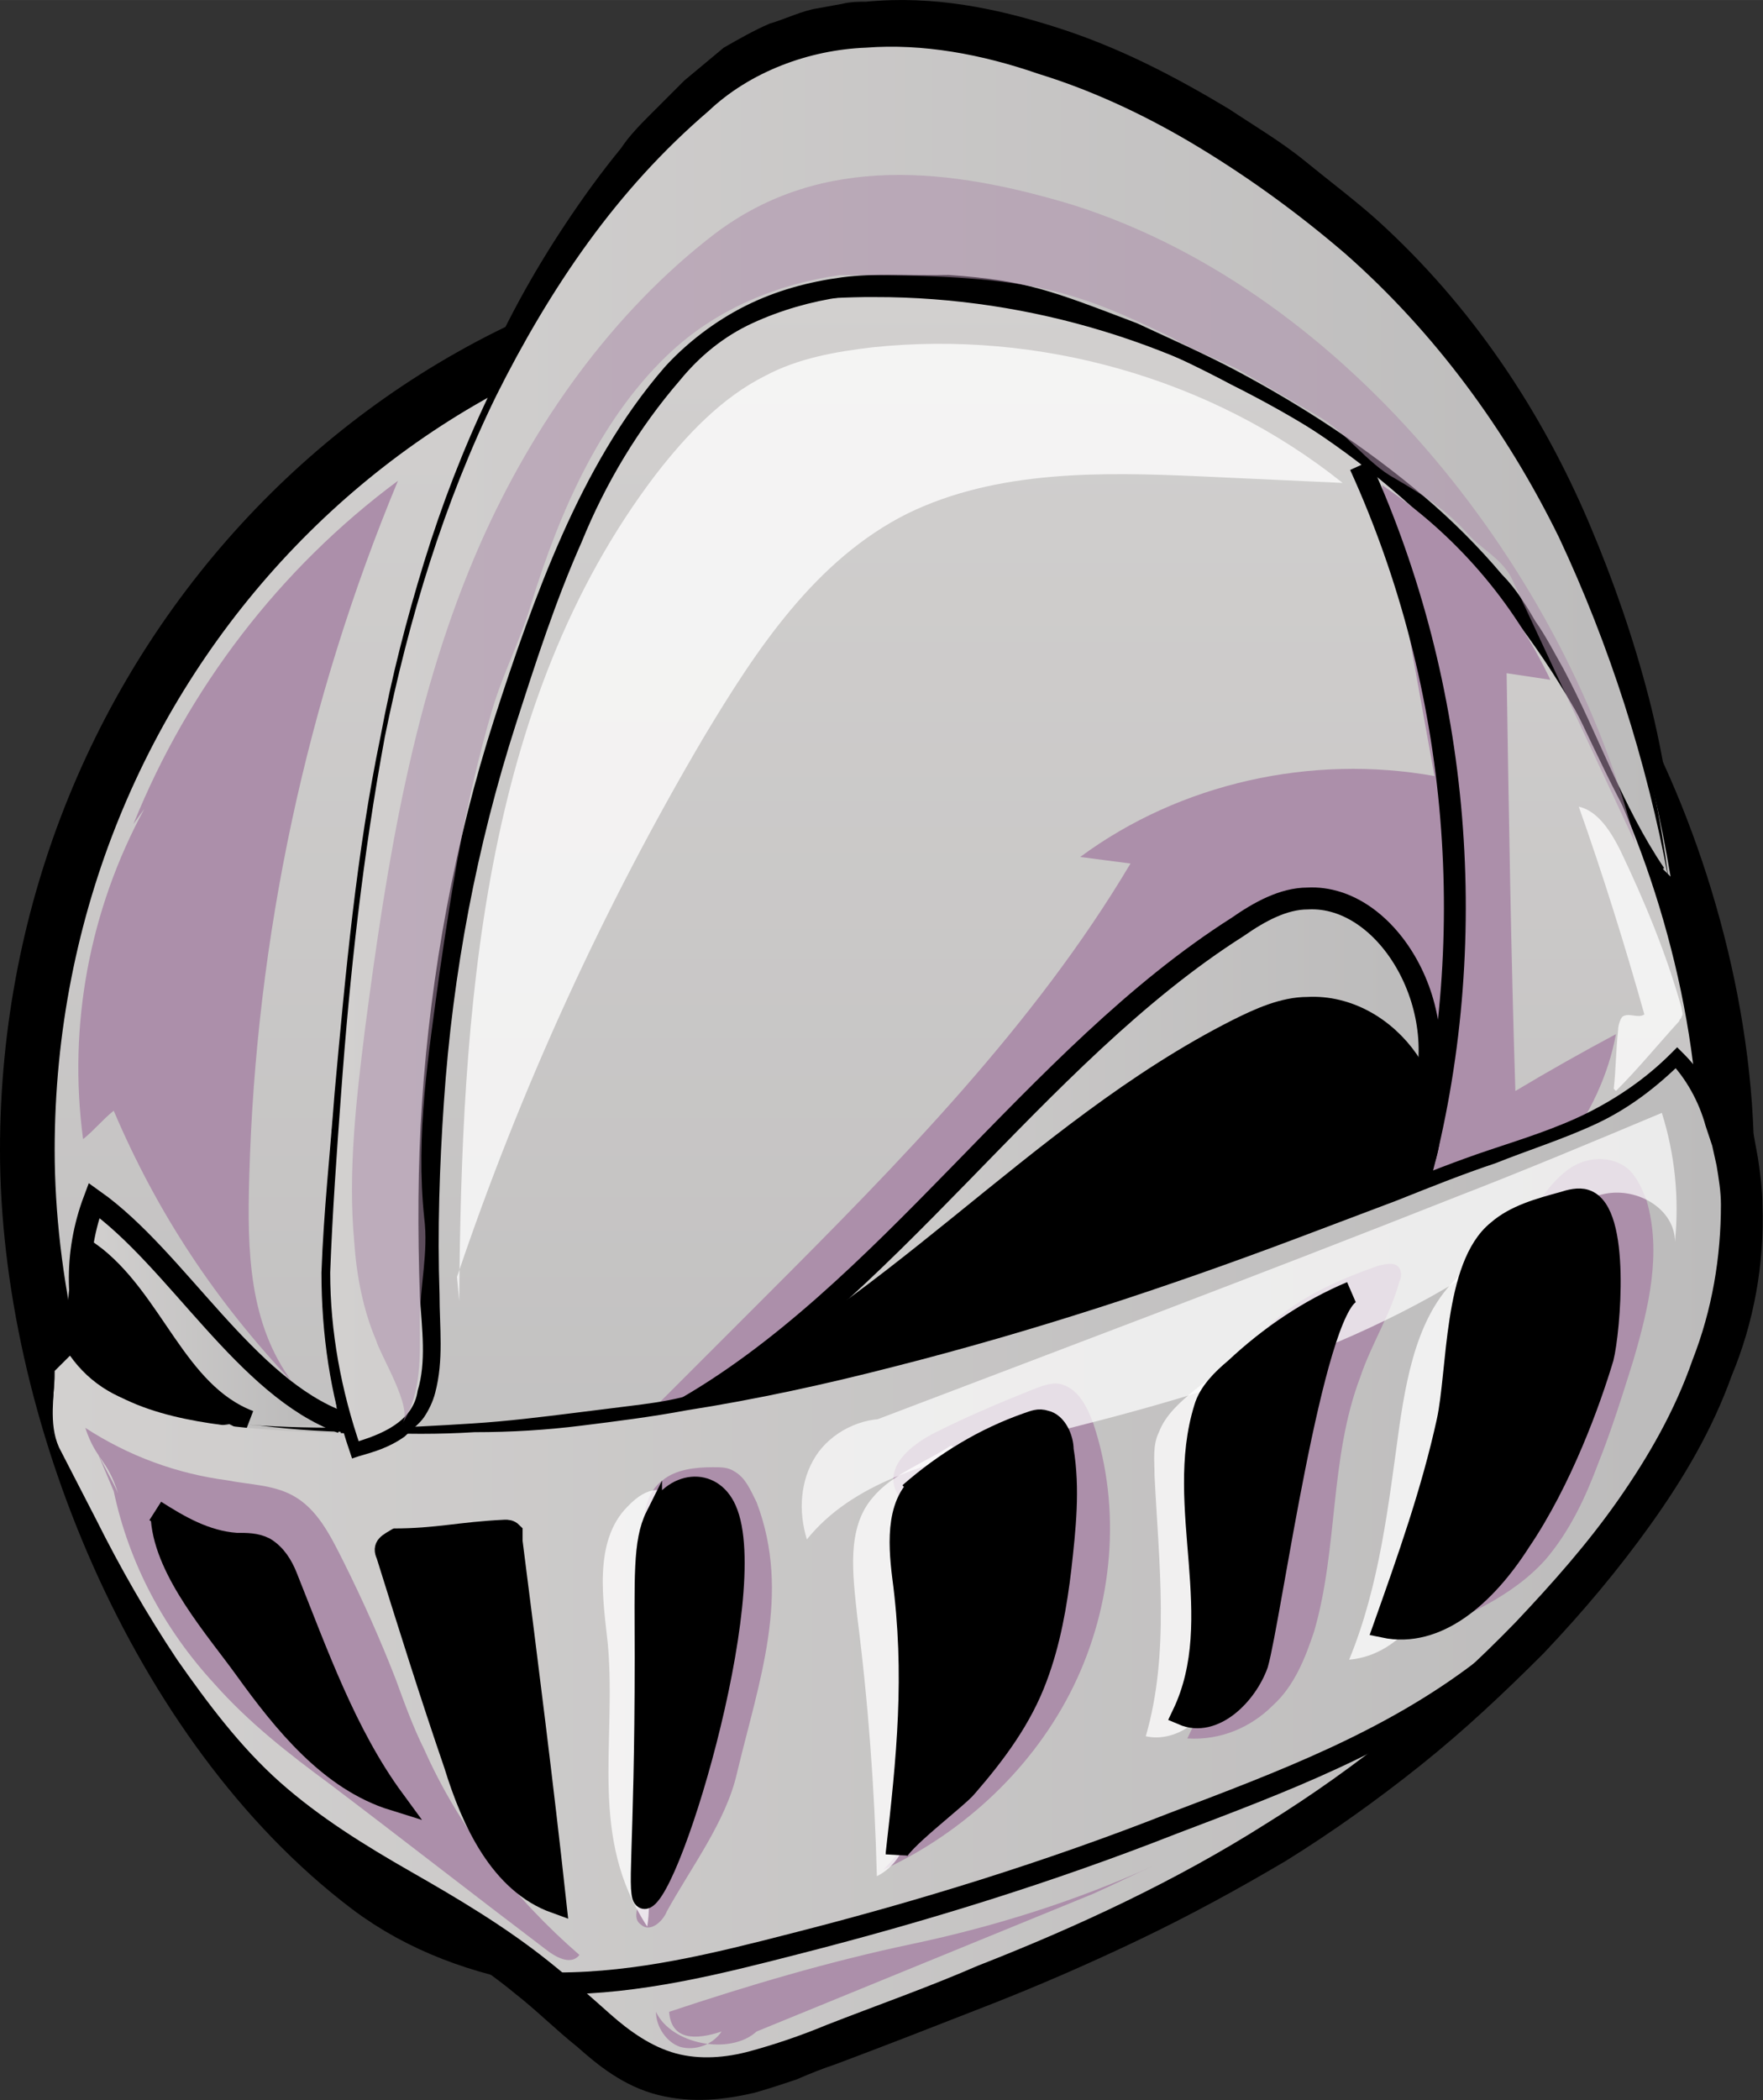 <?xml version="1.0" encoding="UTF-8"?>
<svg width="230.35mm" height="274.33mm" version="1.1" viewBox="0 0 816.22 972.04" xmlns="http://www.w3.org/2000/svg">
<rect x="0" y="0" width="816.22" height="972.04" fill="#333333" stroke="none"/>
<defs>
<linearGradient id="e" x1="88.797" x2="88.797" y1="15.762" y2="91.9" gradientTransform="matrix(7.71 0 0 7.71 -374.72 -20.987)" gradientUnits="userSpaceOnUse">
<stop stop-color="#D2D0CF" offset="0"/>
<stop stop-color="#BCBBBB" offset="1"/>
</linearGradient>
<linearGradient id="d" x1="52.233" x2="62.5" y1="63.055" y2="63.055" gradientTransform="matrix(7.71 0 0 7.71 -374.72 -20.987)" gradientUnits="userSpaceOnUse">
<stop stop-color="#D2D0CF" offset="0"/>
<stop stop-color="#BCBBBB" offset="1"/>
</linearGradient>
<linearGradient id="c" x1="79.597" x2="113.97" y1="55.522" y2="55.522" gradientTransform="matrix(7.71 0 0 7.71 -374.72 -20.987)" gradientUnits="userSpaceOnUse">
<stop stop-color="#D2D0CF" offset="0"/>
<stop stop-color="#BCBBBB" offset="1"/>
</linearGradient>
<linearGradient id="b" x1="50.981" x2="127.85" y1="74.182" y2="74.182" gradientTransform="matrix(7.71 0 0 7.71 -374.72 -20.987)" gradientUnits="userSpaceOnUse">
<stop stop-color="#D2D0CF" offset="0"/>
<stop stop-color="#BCBBBB" offset="1"/>
</linearGradient>
<linearGradient id="a" x1="63.398" x2="124.96" y1="36.716" y2="36.716" gradientTransform="matrix(7.71 0 0 7.71 -374.72 -20.987)" gradientUnits="userSpaceOnUse">
<stop stop-color="#D2D0CF" offset="0"/>
<stop stop-color="#BCBBBB" offset="1"/>
</linearGradient>
</defs>
<g transform="translate(88.108 -69.201)">
<g transform="matrix(1.313 0 0 1.313 -88.108 69.201)">
<path class="st33" d="m308.41 100.84c-161.92 0-292.99 136.47-292.99 304.56 0 89.439 44.72 199.7 117.97 255.21 34.696 26.215 82.5 29.299 125.68 25.444 87.126-8.481 171.94-42.406 240.56-97.149 2.313-1.542 8.481-9.252 10.794-10.794l18.505-18.505c31.612-33.925 69.392-80.958 73.247-129.53 4.626-52.43-9.252-111.8-31.612-158.83-47.033-101.78-148.81-170.4-262.15-170.4z" stroke="#000" stroke-miterlimit="10" stroke-width="30.841"/>
<path d="m224.37 502.54 45.491-45.491c47.033-47.033 94.836-95.607 128.76-152.66-6.168-0.771-11.565-1.542-17.734-2.313 35.467-26.215 81.729-36.238 124.91-28.528-6.168-33.925-12.336-68.621-18.505-102.55 25.444 16.963 46.262 40.864 59.369 68.621-5.397-0.771-10.023-1.542-15.421-2.313 0.771 49.346 1.542 98.691 3.084 147.27 11.565-6.939 23.902-13.878 35.467-20.047-5.397 29.299-26.215 53.972-50.117 70.934-23.902 16.963-53.201 26.986-80.958 37.009-74.018 25.444-150.35 47.033-228.99 52.43 9.252-8.481 16.963-18.505 22.36-30.07"/>
<g stroke="#000" stroke-miterlimit="10" stroke-width="30.841">
<path class="st33" d="m107.17 499.46c-33.923-12.34-44.717-55.52-74.016-76.34-6.939 18.505-6.939 39.322 1.542 57.827 5.397 11.565 8.481 16.192 16.192 26.215"/>
<path class="st33" d="m87.897 501c-26.215-10.03-33.925-43.18-56.285-59.37-5.397 14.649-5.397 30.841 0.771 44.719 3.855 9.252 6.168 13.107 12.336 20.818"/>
<path class="st33" d="m239.02 497.91c73.247-40.864 125.68-125.68 197.38-171.17 7.71-5.397 16.192-10.023 24.673-10.023 28.528-1.542 52.43 40.093 39.322 73.247 0.771 5.397 3.084 3.855 0 7.71-1.542 16.963-10.023 26.986-20.818 37.009"/>
<path class="st33" d="m239.02 497.91c73.247-31.612 125.68-98.691 197.38-134.93 7.71-3.855 16.192-7.71 24.673-7.71 28.528-1.542 52.43 31.612 39.322 57.827 0.771 3.855 3.084 3.084 0 6.168-1.542 13.107-10.023 21.589-20.818 29.299"/>
<path class="st33" d="m188.9 126.28c-38.551 64.766-51.659 141.1-61.682 215.12-7.71 59.369-13.878 120.28 0 178.88 13.878 58.598 50.117 114.88 106.4 140.33"/>
</g>
<path d="m24.673 477.87c13.878 18.505 39.322 23.131 62.453 25.444 97.149 8.481 193.53-10.023 285.28-38.551 47.033-14.649 92.523-31.612 138.01-50.117 33.925-13.107 55.514-15.421 81.729-41.635 6.168 5.397 10.023 13.107 12.336 20.818 20.047 53.972-9.252 113.34-45.491 158.06-28.528 33.925-61.682 63.995-98.691 87.897-54.743 35.467-116.42 59.369-178.11 81.729-48.575 17.734-56.285 3.084-88.668-24.673-31.6-27-72.47-40.11-102.54-70.95-30.84-32.38-50.887-73.24-70.162-113.34-4.626-10.02-1.542-17.73-1.542-29.3"/>
<path d="m24.673 477.87c8.481 9.252 20.047 14.649 31.612 17.734 11.565 2.313 23.902 3.084 36.238 3.084s24.673 0 37.009-0.771c12.336-0.771 24.673-1.542 37.009-3.084 12.336-1.542 24.673-3.084 36.238-5.397 12.336-2.313 24.673-3.084 36.238-5.397 23.902-3.855 48.575-9.252 72.476-15.421 47.804-12.336 94.836-27.757 141.1-45.491l34.696-13.107c11.565-4.626 23.131-9.252 35.467-13.878 12.336-3.855 23.902-7.71 33.925-13.107 10.023-4.626 19.276-11.565 26.986-20.047l7.71-7.71 7.71 7.71c9.252 9.252 13.878 19.276 16.963 30.07 0.771 2.313 1.542 4.626 2.313 6.939l1.542 8.481c0.771 5.397 1.542 10.794 1.542 16.192 0.771 20.818-3.084 41.635-10.794 60.14-6.939 19.276-16.963 36.238-28.528 52.43s-23.902 30.841-37.78 45.491c-13.878 13.878-27.757 26.986-43.177 39.322-15.421 12.336-31.612 23.902-47.804 33.925-16.963 10.023-33.925 19.276-51.659 27.757-17.734 8.481-35.467 16.192-53.201 23.131-17.734 6.939-35.467 13.878-53.972 20.818-4.626 1.542-8.481 3.084-13.878 5.397-4.626 1.542-9.252 3.084-14.649 4.626-10.023 2.313-21.589 3.855-33.925 0.771s-21.589-10.794-28.528-16.963c-7.71-6.168-14.649-13.107-21.589-18.505-13.878-11.565-30.07-20.818-46.262-30.07-8.481-4.626-16.963-10.023-25.444-15.421-8.5-5.41-16.215-12.35-23.154-20.06-13.879-14.65-24.673-31.61-34.696-48.58-9.253-16.96-17.734-34.69-25.444-52.43-0.771-6.939-4.626-16.192-8.481-25.444-1.542-4.626-2.313-10.023-1.542-14.649 0.771-4.626 1.542-9.252 1.542-13.878 0.771 9.252-1.542 19.276 3.084 27.757l13.878 24.673c9.252 16.192 19.276 32.383 30.07 47.804s23.131 29.299 37.009 40.864c6.939 5.397 14.649 10.794 21.589 15.421 7.71 5.397 15.421 10.023 23.131 14.649 16.192 9.252 33.925 19.276 49.346 32.383 7.71 6.168 14.649 13.107 21.589 18.505 6.939 6.168 13.107 10.794 20.047 12.336 6.168 1.542 13.878 0.771 22.36-0.771 3.855-0.771 7.71-2.313 12.336-3.855 3.855-1.542 8.481-3.084 13.107-4.626 17.734-6.939 35.467-13.107 53.201-20.818 17.734-6.939 34.696-14.649 51.659-22.36 16.963-7.71 33.154-16.963 49.346-26.215 16.192-10.023 30.841-20.047 45.491-32.383 14.649-11.565 28.528-23.902 40.864-37.78 13.107-13.107 25.444-27.757 35.467-42.406s19.276-30.841 25.444-47.804c6.168-16.963 10.023-33.925 9.252-51.659 0-3.855-0.771-8.481-1.542-12.336l-0.771-6.168c-0.771-2.313-1.542-4.626-2.313-6.939-2.313-7.71-6.168-15.421-10.794-19.276h16.192c-9.252 9.252-20.818 18.505-33.154 23.902-12.336 6.168-24.673 10.023-36.238 13.878-11.565 3.855-23.131 8.481-34.696 13.107l-35.467 13.107c-47.033 17.734-94.836 33.925-143.41 46.262-24.673 6.168-49.346 11.565-74.018 15.421-6.168 0.771-12.336 2.313-18.505 3.084-6.168 0.771-12.336 1.542-19.276 2.313-12.336 0.771-25.444 0.771-37.78 0.771s-25.444 0-37.78-1.542c-12.336-0.771-25.444-2.313-37.78-3.855s-25.444-3.855-37.009-8.481c-10.023-3.855-21.589-10.794-27.757-21.589z"/>
<path class="st12" d="m498.85 571.16c-5.397 7.71-13.878 13.107-23.131 13.878 10.794-26.215 13.878-54.743 17.734-82.5 3.084-20.818 7.71-43.948 25.444-56.285 6.168 12.336 4.626 26.986 2.313 40.864-1.542 11.565-3.084 23.902-5.397 35.467-3.084 17.734-5.397 35.467-16.963 48.575" opacity=".76"/>
<path d="m226.68 540.32c0-6.939 1.542-14.649 6.939-18.505 4.626-3.855 11.565-4.626 17.734-4.626 3.084 0 5.397 0 7.71 1.542 3.855 2.313 5.397 6.168 7.71 10.794 12.336 32.383 0.771 63.224-6.939 95.607-3.855 16.963-16.192 33.154-24.673 48.575-1.542 3.855-6.168 7.71-9.252 4.626-2.313-1.542-1.542-4.626-0.771-7.71 6.168-21.589 12.336-43.177 13.878-65.537 0.771-11.565 0.771-23.902-2.313-35.467-2.313-10.023-10.023-18.505-10.023-29.299z"/>
<path d="m434.09 497.14c-0.771-12.336 6.168-23.902 16.192-32.383 10.023-8.481 22.36-13.878 35.467-18.505 3.084-0.771 6.168-1.542 7.71 0.771 0.771 1.542 0.771 3.084 0 4.626-3.084 11.565-10.023 22.36-13.878 33.925-10.794 28.528-7.71 60.14-16.192 89.439-3.084 9.252-6.939 19.276-14.649 26.215-7.71 7.71-18.505 12.336-30.07 11.565 18.505-37.78 25.444-80.187 20.047-120.28"/>
<path d="m325.37 541.86c0.771-6.939-7.71-10.794-10.023-17.734-2.313-8.481 6.939-15.421 14.649-19.276 10.794-5.397 21.589-10.023 33.154-14.649 3.855-1.542 7.71-3.084 10.794-2.313 6.168 1.542 9.252 7.71 11.565 13.878 10.023 30.07 6.939 63.995-6.939 92.523s-38.551 51.659-67.079 64.766c12.336-12.336 18.505-29.299 21.589-46.262 2.313-16.963 1.542-34.696 0.771-51.659-0.771-10.023-2.313-21.589-10.023-27.757"/>
<path class="st12" d="m319.98 645.95c-0.771 6.168-4.626 12.336-10.794 15.421-0.771-30.841-3.084-61.682-6.939-91.752-1.542-14.649-3.855-30.841 5.397-41.635 6.939-8.481 18.505-12.336 27.757-18.505 4.626 3.855 5.397 11.565 5.397 17.734 0 18.505 0 36.238-0.771 54.743 0 23.902-1.542 49.346-17.734 66.308" opacity=".76"/>
<path d="m538.95 430.83c3.084-6.939 7.71-13.878 13.878-18.505 6.168-4.626 15.421-5.397 21.589 0 3.084 3.084 4.626 6.939 6.168 10.794 5.397 18.505 0.771 37.78-4.626 56.285-3.855 12.336-7.71 24.673-12.336 36.238-4.626 12.336-10.023 23.902-18.505 33.925-11.565 13.107-29.299 20.818-45.491 26.986 22.36-47.033 37.78-97.92 44.719-149.58"/>
<path class="st12" d="m427.92 595.83c-2.313 10.794-13.878 18.505-23.902 16.192 8.481-29.299 4.626-60.911 3.084-91.752 0-5.397-0.771-10.794 1.542-15.421 2.313-6.168 7.71-10.794 12.336-14.649 3.855-3.084 8.481-6.939 13.878-5.397 6.168 1.542 8.481 9.252 9.252 16.192 2.313 20.047 4.626 40.093-1.542 59.369-3.855 11.565-10.023 23.131-11.565 35.467" opacity=".76"/>
<path d="m33.925 511.02c2.313 5.397 5.397 10.023 7.71 15.421-3.855-12.34-7.71-11.56-11.565-23.13 15.421 10.023 32.383 16.192 50.117 18.505 7.71 1.542 16.192 1.542 23.131 5.397 8.481 4.626 13.107 13.878 17.734 23.131 6.939 13.878 13.107 27.757 18.505 41.635 3.084 8.481 6.168 16.963 10.023 24.673 12.336 27.757 31.612 52.43 54.743 72.476-3.084 3.855-8.481 0.771-12.336-2.313-25.44-19.28-50.11-38.56-75.56-57.83-14.64-10.8-28.523-21.59-40.859-35.47-17.734-19.28-30.07-42.41-35.468-67.85"/>
<path class="st33" d="m196.61 699.15c28.528 0 56.285-6.939 83.271-13.878 45.491-11.565 88.988-24.92 132.17-41.883 38.551-14.649 73.832-32.262 106.99-57.705" stroke="#000" stroke-miterlimit="10" stroke-width="30.841"/>
<path class="st34" d="m301.47 503.31c70.934-26.986 142.64-53.972 212.8-81.729 23.902-9.252 47.804-19.276 71.705-29.299 4.626 14.649 6.168 30.07 4.626 45.491 0-11.565-13.107-19.276-24.673-16.963-11.565 2.313-20.818 9.252-30.07 16.192-53.201 39.322-118.74 57.056-183.5 72.476-24.673 6.168-51.659 13.107-67.85 33.154-3.084-10.023-2.313-20.818 3.084-29.299 5.397-8.481 16.192-13.878 26.215-13.107" opacity=".7"/>
<path class="st12" d="m228.22 663.68c0.771 5.397 0.771 10.794 0 15.421-20.818-31.612-10.794-63.995-13.878-99.462-1.542-14.649-5.397-36.238 6.939-48.575 14.649-15.421 23.131 3.084 23.902 16.963 0.771 11.565 0.771 23.131 0.771 33.925s0 20.818-2.313 31.612c-3.855 17.734-13.107 34.696-12.336 53.201-0.771-0.771-1.542-2.313-1.542-3.084" opacity=".76"/>
<g stroke="#000" stroke-miterlimit="10" stroke-width="30.841">
<path class="st33" d="m141.1 542.63h-2.313c15.421 0 23.131-2.313 39.322-3.084 0.771 0 1.542 0 2.313 0.771v3.084c5.397 42.406 10.794 84.813 15.421 127.22-19.276-6.939-29.299-28.528-35.467-48.575-8.481-24.673-16.192-49.346-23.902-74.018-3.084-2.313-2.313-4.626 1.542-6.939"/>
<path class="st33" d="m230.54 534.15c6.168-13.107 20.818-14.649 26.215-2.313 13.107 29.299-21.589 143.41-30.07 138.01-3.084-1.542 0-16.192 0-85.584 0-27.757-0.771-40.864 3.855-50.117z"/>
<path class="st33" d="m535.86 543.4c14.649-21.589 24.673-49.346 29.299-64.766 2.313-9.252 6.168-51.659-6.168-55.514-2.313-0.771-5.397 0-7.71 0.771-8.481 2.313-16.963 4.626-23.131 10.023-15.421 12.336-13.878 49.346-17.734 67.079-5.397 24.673-13.878 48.575-22.36 72.476 18.505 3.855 35.467-10.794 47.804-30.07z"/>
<path class="st33" d="m417.12 604.31c16.192-33.925-3.084-73.247 7.71-107.94 1.542-5.397 6.168-10.023 10.794-13.878 12.336-11.565 26.215-20.818 40.864-26.986-13.878 6.168-28.528 114.88-33.154 131.07-3.855 10.794-15.421 22.36-26.215 17.734z"/>
<path class="st33" d="m320.75 526.44c12.336-10.794 26.215-19.276 41.635-24.673 2.313-0.771 3.855-1.542 6.168-0.771 3.855 0.771 6.168 6.168 6.168 10.023 2.313 13.878 0.771 27.757-0.771 41.635-1.542 13.107-3.855 26.215-8.481 38.551-5.397 14.649-14.649 26.986-24.673 38.551-3.084 3.855-24.673 20.047-24.673 23.902 3.855-33.925 6.939-63.224 2.313-97.92-1.542-12.336-2.313-27.757 8.481-33.925"/>
<path class="st33" d="m54.743 532.61c8.481 5.397 17.734 10.794 28.528 11.565 3.855 0 6.939 0 10.023 1.542 3.855 2.313 6.168 6.168 7.71 10.023 10.794 26.986 20.818 55.514 37.78 78.645-22.36-6.939-38.551-26.986-52.43-46.262-10.022-13.89-27.756-33.93-29.298-52.44"/>
<path class="st33" d="m500.4 416.18c22.36-83.271 14.649-174.25-20.818-252.13"/>
</g>
<path d="m589.06 309.01c-13.87-82.5-47.8-163.46-109.48-219.74-61.68-56.285-169.63-108.72-231.31-53.201-53.2 47.803-86.35 115.65-104.86 185.05-18.505 69.392-23.131 141.87-27.757 213.57 0 1.542 0 3.855-0.771 7.71-0.771 28.528 4.626 52.43 10.023 68.621 8.481-2.313 20.047-6.168 23.902-16.963 3.855-10.023 3.084-20.818 3.084-31.612-3.084-71.705 4.626-144.18 26.986-212.03 12.336-37.78 25.444-76.332 49.346-108.71 33.925-45.491 70.163-42.406 123.36-43.948 4.626 0 11.565 1.542 10.794 6.168 0.771-6.168 59.369 21.589 63.224 23.902 37.009 18.505 72.476 41.635 100.23 73.247 29.299 32.383 37.009 70.934 60.14 104.86"/>
<path d="m587.52 309.78c-5.397-20.818-10.794-40.864-18.505-60.14-6.939-19.276-15.42-38.551-25.444-57.056-10.023-18.505-20.818-35.467-33.154-51.659s-26.986-30.841-41.635-43.948c-8.481-6.939-16.192-13.107-24.673-18.505-8.481-6.168-16.963-11.565-25.444-16.963-17.734-10.023-36.238-18.505-54.743-25.444-18.505-6.168-38.551-10.023-57.056-9.252-18.505 0.771-37.009 6.939-50.888 18.505-3.855 3.855-8.481 6.939-11.565 10.794-3.855 3.084-6.939 6.939-10.794 10.794-6.939 6.939-13.878 15.421-20.047 23.131-13.107 16.192-23.902 33.925-33.925 52.43s-17.734 37.78-24.673 57.827c-6.168 20.047-11.565 40.093-16.192 60.911-7.71 41.635-11.565 83.271-13.878 125.68l-1.542 31.612c0 10.794-0.771 21.589-0.771 31.612 0.771 20.047 4.626 40.093 11.565 58.598l-13.878-6.939c5.397-1.542 9.252-3.855 12.336-5.397 1.542-0.771 2.313-2.313 3.084-3.084 0-0.771 0.771-0.771 0.771-1.542v-3.084c2.313-7.71 0.771-18.505 0-30.07-0.771-11.565-0.771-23.131-0.771-34.696s0-23.131 0.771-34.696c2.313-46.262 10.794-93.294 23.902-138.01 6.939-22.36 13.878-43.948 23.902-66.308 4.626-10.794 10.023-21.589 16.192-32.383 6.168-10.794 13.878-20.818 22.36-30.07 9.252-10.023 20.047-18.505 32.383-23.902 12.336-6.168 25.444-9.252 37.78-10.794 12.336-1.542 24.673-1.542 35.467-1.542 22.027 2.627 41.813 6.999 76.332 16.963l17.734 8.481 9.252 4.626 8.481 4.626c11.565 6.939 23.131 13.878 34.696 21.589 10.794 7.71 21.589 16.192 31.612 25.444 5.397 4.626 10.023 9.252 14.65 14.649 4.626 5.397 9.252 10.023 13.107 15.421 3.855 4.626 8.481 11.565 11.565 16.963 3.084 6.168 6.939 11.565 9.252 17.734 11.565 24.673 19.276 49.346 32.383 71.705l-2.313 1.542c-8.481-10.794-15.42-21.589-21.589-33.925-6.168-11.565-12.336-23.131-19.276-33.925-3.084-5.397-6.939-10.794-10.794-16.192-3.855-5.397-6.939-9.252-12.336-14.649-3.855-4.626-9.252-9.252-13.878-13.107-4.626-3.855-9.252-8.481-14.65-12.336-10.023-7.71-20.818-15.421-31.612-21.589-10.794-6.939-22.36-12.336-33.154-18.505l-16.962-7.71-17.734-7.71c-6.168-2.313-11.565-4.626-17.734-6.939-23.81-7.131-16.484-7.245-44.72-5.397-11.565 0.771-22.36 1.542-32.383 3.084s-19.276 3.855-27.757 8.481c-8.481 3.855-15.42 10.794-21.589 16.963-6.939 7.71-12.336 16.192-18.505 25.444-5.397 9.252-10.023 18.505-14.65 28.528-4.626 10.023-8.481 20.047-12.336 30.841-3.855 10.794-7.71 20.818-10.794 31.612-13.878 41.635-22.36 85.584-26.215 130.3-0.771 10.794-1.542 22.36-2.313 33.154 0 11.565-0.771 22.36 0 33.925 0 10.794 1.542 23.131-2.313 37.78l-0.771 3.084-0.771 2.313c-0.771 2.313-2.313 3.855-3.084 6.168-3.084 3.855-6.168 6.168-9.252 8.481-6.939 4.626-13.107 6.168-19.276 7.71l-10.794 3.084-3.084-10.023c-6.168-21.589-9.252-43.948-8.481-66.308 0.771-10.794 1.542-21.589 3.084-32.383l3.084-31.612c4.626-42.406 10.023-84.813 18.505-126.45 4.626-20.818 9.252-41.635 15.42-62.453 6.168-20.818 13.878-40.864 22.36-60.14 8.481-20.047 18.505-38.551 30.841-57.056 6.168-9.252 12.336-17.734 19.276-26.215 3.084-4.626 6.939-8.481 10.794-12.336 3.855-3.855 7.71-7.71 11.565-11.565 4.626-3.855 9.252-7.71 13.878-11.565 5.397-3.084 10.794-6.168 16.192-8.481 5.397-1.542 11.565-4.626 16.963-5.397l8.481-1.542c3.084-0.771 6.168-0.771 8.481-0.771 23.902-2.313 46.262 2.313 67.85 9.252 21.589 6.939 40.864 16.963 60.14 28.528 9.252 6.168 18.505 11.565 26.986 18.505 8.481 6.939 17.734 13.878 25.444 20.818 33.154 30.07 57.827 67.079 74.79 107.17 8.481 20.047 15.42 40.093 20.818 60.911 5.397 20.818 8.481 42.406 10.794 63.224z"/>
<path class="st33" d="m307.64 482.49h-3.855" stroke="#000" stroke-miterlimit="10" stroke-width="30.841"/>
<path d="m47.033 290.51c19.276-47.804 51.659-90.21 93.294-121.05-32.383 77.874-50.117 161.14-52.43 245.19-0.771 26.215 0.771 54.743 16.192 75.561-26.986-28.528-48.575-62.453-63.995-98.691-3.855 3.084-6.939 6.939-10.794 10.023-5.397-40.093 2.313-80.958 21.589-116.42"/>
<path d="m266.77 716.11c-9.252 8.481-30.07 4.626-35.467-6.939 0 5.397 3.855 10.794 8.481 12.336 5.397 1.542 11.565-0.771 14.649-5.397-9.252 3.084-17.734 3.084-18.505-6.939 27.757-9.252 56.285-17.734 85.584-23.902 29.299-6.168 58.598-15.421 85.584-27.757-6.939 3.084-14.649 6.939-21.589 10.023"/>
<path class="st12" d="m161.92 458.59c0.771-101.78 7.71-210.49 69.392-291.45 10.794-13.878 23.131-26.986 38.551-34.696 11.565-6.168 24.673-8.481 37.78-10.023 58.598-6.168 119.51 10.794 165.77 47.804-16.963-0.771-33.925-1.542-50.117-2.313-34.696-1.542-71.705-2.313-103.32 13.107-32.383 16.192-53.201 47.804-71.705 78.645-35.467 60.14-64.766 124.14-87.126 190.44" opacity=".76"/>
<path class="st35" d="m576.73 297.45c-23.9-94.84-101.01-194.3-198.16-225.14-43.17-13.11-88.66-18.508-126.44 10.02-36.238 27.757-63.995 67.079-82.5 108.71-23.902 53.972-33.154 112.57-40.864 171.17-3.084 24.673-6.168 50.888-3.855 75.561 0.771 11.565 3.084 23.902 7.71 34.696 1.542 5.397 13.107 23.902 9.252 29.299 6.939-10.794 6.168-23.902 6.168-36.238s3.084-23.902 1.542-36.238c-3.084-29.299 1.542-57.827 5.397-86.355 4.626-31.612 9.252-60.911 18.505-92.523 3.855-13.107 10.023-24.673 13.878-37.78 10.023-32.383 24.673-66.308 50.117-89.439 16.192-14.649 37.009-23.131 58.598-26.215 30.841-2.313 57.056-2.313 86.355 6.168 0.771 1.542-3.855 2.313-3.084 3.855 0.771 0.771 13.107 1.542 14.649 2.313 6.168 2.313 12.336 6.939 18.505 10.794 7.71 4.626 16.192 6.168 23.902 10.023 9.252 5.397 18.505 10.794 27.757 16.192 10.023 5.397 17.734 16.963 27.757 22.36 9.252 5.397 17.734 10.794 25.444 19.276 4.626 5.397 11.565 8.481 15.421 15.421" opacity=".54"/>
<path class="st12" d="m569.02 383.8c0.771-6.939 0.771-13.878 1.542-20.818 0-1.542 0.771-3.855 1.542-4.626 2.313-1.542 5.397 0.771 7.71-0.771-6.939-24.673-14.649-49.346-23.131-73.247 6.939 1.542 11.565 9.252 14.649 15.421 8.481 17.734 16.192 36.238 21.589 55.514 0 0.771 0.771 2.313 0 3.084 0 0.771-0.771 0.771-0.771 1.542-7.71 8.481-14.649 16.963-22.36 24.673" opacity=".76"/>
<path class="st36" d="m308.41 100.84c-161.92 0-292.99 136.47-292.99 304.56 0 89.439 44.72 199.7 117.97 255.21 34.696 26.215 82.5 29.299 125.68 25.444 87.126-8.481 171.94-42.406 240.56-97.149 2.313-1.542 8.481-9.252 10.794-10.794l18.505-18.505c31.612-33.925 69.392-80.958 73.247-129.53 4.626-52.43-9.252-111.8-31.612-158.83-47.033-101.78-148.81-170.4-262.15-170.4z" fill="url(#e)" stroke="#000" stroke-miterlimit="10" stroke-width="7.71"/>
<path class="st4" d="m224.37 502.54 45.491-45.491c47.033-47.033 94.836-95.607 128.76-152.66-6.168-0.771-11.565-1.542-17.734-2.313 35.467-26.215 81.729-36.238 124.91-28.528-6.168-33.925-12.336-68.621-18.505-102.55 25.444 16.963 46.262 40.864 59.369 68.621-5.397-0.771-10.023-1.542-15.421-2.313 0.771 49.346 1.542 98.691 3.084 147.27 11.565-6.939 23.902-13.878 35.467-20.047-5.397 29.299-26.215 53.972-50.117 70.934-23.902 16.963-53.201 26.986-80.958 37.009-74.018 25.444-150.35 47.033-228.99 52.43 9.252-8.481 16.963-18.505 22.36-30.07" fill="#ac8faa"/>
<g stroke="#000" stroke-miterlimit="10" stroke-width="7.71">
<path class="st37" d="m120.5 501.43c-33.921-12.34-58.047-57.49-87.346-78.31-6.939 18.505-6.939 39.322 1.542 57.827 5.397 11.565 8.481 16.192 16.192 26.215" fill="url(#d)"/>
<path class="st0" d="m87.897 501c-26.215-10.03-33.925-43.18-56.285-59.37-5.397 14.649-5.397 30.841 0.771 44.719 3.855 9.252 6.168 13.107 12.336 20.818"/>
<path class="st38" d="m239.02 497.91c73.247-40.864 125.68-125.68 197.38-171.17 7.71-5.397 16.192-10.023 24.673-10.023 28.528-1.542 52.43 40.093 39.322 73.247 0.771 5.397 3.084 3.855 0 7.71-1.542 16.963-10.023 26.986-20.818 37.009" fill="url(#c)"/>
<path class="st0" d="m239.02 497.91c73.247-31.612 125.68-98.691 197.38-134.93 7.71-3.855 16.192-7.71 24.673-7.71 28.528-1.542 52.43 31.612 39.322 57.827 0.771 3.855 3.084 3.084 0 6.168-1.542 13.107-10.023 21.589-20.818 29.299"/>
<path class="st10" d="m188.9 126.28c-38.551 64.766-51.659 141.1-61.682 215.12-7.71 59.369-13.878 120.28 0 178.88 13.878 58.598 50.117 114.88 106.4 140.33" fill="none"/>
</g>
<path class="st39" d="m24.673 477.87c13.878 18.505 39.322 23.131 62.453 25.444 97.149 8.481 193.53-10.023 285.28-38.551 47.033-14.649 92.523-31.612 138.01-50.117 33.925-13.107 55.514-15.421 81.729-41.635 6.168 5.397 10.023 13.107 12.336 20.818 20.047 53.972-9.252 113.34-45.491 158.06-28.528 33.925-61.682 63.995-98.691 87.897-54.743 35.467-116.42 59.369-178.11 81.729-48.575 17.734-56.285 3.084-88.668-24.673-31.6-27-72.47-40.11-102.54-70.95-30.84-32.38-50.887-73.24-70.162-113.34-4.626-10.02-1.542-17.73-1.542-29.3" fill="url(#b)"/>
<path d="m24.673 477.87c7.71 10.023 19.276 16.192 30.841 19.276 11.565 3.084 24.673 4.626 37.009 5.397 12.336 0.771 24.673 0.771 37.009 0.771s24.673-0.771 37.009-1.542c12.336-0.771 24.673-2.313 37.009-3.855l18.505-2.313c6.168-0.771 12.336-1.542 18.505-3.084 24.673-3.855 48.575-9.252 73.247-15.421 48.575-12.336 95.607-27.757 141.87-45.491l34.696-13.107c11.565-4.626 23.131-9.252 34.696-13.107 11.565-3.855 23.902-7.71 34.696-13.107 10.794-5.397 20.818-12.336 29.299-20.818l2.313-2.313 2.313 2.313c7.71 7.71 12.336 16.963 14.649 26.215 0.771 2.313 1.542 4.626 2.313 6.939l1.542 7.71c0.771 4.626 1.542 10.023 1.542 14.649 0.771 20.047-3.084 39.322-10.023 57.056-6.939 18.505-16.192 35.467-27.757 50.888-10.794 16.192-23.902 30.07-37.009 44.719-26.986 27.757-57.056 51.659-89.439 71.705-33.154 20.047-67.85 36.238-103.32 50.117-17.734 6.939-35.467 13.878-53.201 20.818-9.252 3.084-17.734 6.939-27.757 9.252-9.252 2.313-20.047 3.855-30.07 0.771s-18.505-9.252-26.215-15.421c-7.71-6.168-14.649-13.107-21.589-18.505-14.649-11.565-30.841-20.818-47.033-30.841-16.192-9.252-33.154-20.047-47.033-33.154-13.864-13.89-25.43-29.31-35.453-45.51-10.023-16.19-18.505-33.15-26.986-50.88l-10.794-26.99c-3.855-9.252-0.771-19.276-0.771-28.528 0 9.252-2.313 19.276 1.542 27.757l13.107 25.444c8.481 16.963 17.734 33.154 28.528 49.346 10.794 15.421 22.36 30.841 36.238 43.177s30.07 22.36 46.262 31.612c16.192 9.252 33.154 19.276 48.575 31.612 7.71 6.168 14.649 12.336 21.589 18.505 6.939 6.168 14.649 11.565 23.131 13.878 8.481 2.313 17.734 1.542 26.215-0.771 8.481-2.313 17.734-5.397 26.986-9.252 17.734-6.939 35.467-13.107 53.201-20.818 35.467-13.878 70.163-30.07 101.78-50.117 32.383-20.047 61.682-43.948 87.897-70.934 13.107-13.878 25.444-27.757 36.238-43.177 10.794-15.421 20.047-31.612 26.215-49.346 6.939-17.734 10.023-36.238 10.023-54.743 0-4.626-0.771-9.252-1.542-13.878l-1.542-6.939c-0.771-2.313-1.542-4.626-2.313-6.939-2.313-8.481-6.939-16.963-13.107-23.131h5.397c-9.252 9.252-19.276 16.963-30.841 22.36-11.565 5.397-23.902 9.252-35.467 13.878-11.565 3.855-23.131 8.481-34.696 13.107l-34.696 13.107c-47.033 17.734-94.065 33.154-142.64 45.491-23.902 6.168-48.575 11.565-73.247 15.421-12.336 2.313-24.673 3.855-37.009 5.397-12.336 1.542-24.673 2.313-37.78 2.313-12.336 0.771-25.444 0.771-37.78 0-12.336 0-25.444-0.771-37.78-2.313-12.336-0.771-24.673-3.084-37.009-6.939-11.565-0.771-23.131-7.71-30.07-17.734z"/>
<path class="st3" d="m498.85 571.16c-5.397 7.71-13.878 13.107-23.131 13.878 10.794-26.215 13.878-54.743 17.734-82.5 3.084-20.818 7.71-43.948 25.444-56.285 6.168 12.336 4.626 26.986 2.313 40.864-1.542 11.565-3.084 23.902-5.397 35.467-3.084 17.734-5.397 35.467-16.963 48.575" fill="#fff" opacity=".76"/>
<g fill="#ac8faa">
<path class="st4" d="m226.68 540.32c0-6.939 1.542-14.649 6.939-18.505 4.626-3.855 11.565-4.626 17.734-4.626 3.084 0 5.397 0 7.71 1.542 3.855 2.313 5.397 6.168 7.71 10.794 12.336 32.383 0.771 63.224-6.939 95.607-3.855 16.963-16.192 33.154-24.673 48.575-1.542 3.855-6.168 7.71-9.252 4.626-2.313-1.542-1.542-4.626-0.771-7.71 6.168-21.589 12.336-43.177 13.878-65.537 0.771-11.565 0.771-23.902-2.313-35.467-2.313-10.023-10.023-18.505-10.023-29.299z"/>
<path class="st4" d="m434.09 497.14c-0.771-12.336 6.168-23.902 16.192-32.383 10.023-8.481 22.36-13.878 35.467-18.505 3.084-0.771 6.168-1.542 7.71 0.771 0.771 1.542 0.771 3.084 0 4.626-3.084 11.565-10.023 22.36-13.878 33.925-10.794 28.528-7.71 60.14-16.192 89.439-3.084 9.252-6.939 19.276-14.649 26.215-7.71 7.71-18.505 12.336-30.07 11.565 18.505-37.78 25.444-80.187 20.047-120.28"/>
<path class="st4" d="m325.37 541.86c0.771-6.939-7.71-10.794-10.023-17.734-2.313-8.481 6.939-15.421 14.649-19.276 10.794-5.397 21.589-10.023 33.154-14.649 3.855-1.542 7.71-3.084 10.794-2.313 6.168 1.542 9.252 7.71 11.565 13.878 10.023 30.07 6.939 63.995-6.939 92.523s-38.551 51.659-67.079 64.766c12.336-12.336 18.505-29.299 21.589-46.262 2.313-16.963 1.542-34.696 0.771-51.659-0.771-10.023-2.313-21.589-10.023-27.757"/>
</g>
<path class="st3" d="m319.98 645.95c-0.771 6.168-4.626 12.336-10.794 15.421-0.771-30.841-3.084-61.682-6.939-91.752-1.542-14.649-3.855-30.841 5.397-41.635 6.939-8.481 18.505-12.336 27.757-18.505 4.626 3.855 5.397 11.565 5.397 17.734 0 18.505 0 36.238-0.771 54.743 0 23.902-1.542 49.346-17.734 66.308" fill="#fff" opacity=".76"/>
<path class="st4" d="m538.95 430.83c3.084-6.939 7.71-13.878 13.878-18.505 6.168-4.626 15.421-5.397 21.589 0 3.084 3.084 4.626 6.939 6.168 10.794 5.397 18.505 0.771 37.78-4.626 56.285-3.855 12.336-7.71 24.673-12.336 36.238-4.626 12.336-10.023 23.902-18.505 33.925-11.565 13.107-29.299 20.818-45.491 26.986 22.36-47.033 37.78-97.92 44.719-149.58" fill="#ac8faa"/>
<path class="st3" d="m427.92 595.83c-2.313 10.794-13.878 18.505-23.902 16.192 8.481-29.299 4.626-60.911 3.084-91.752 0-5.397-0.771-10.794 1.542-15.421 2.313-6.168 7.71-10.794 12.336-14.649 3.855-3.084 8.481-6.939 13.878-5.397 6.168 1.542 8.481 9.252 9.252 16.192 2.313 20.047 4.626 40.093-1.542 59.369-3.855 11.565-10.023 23.131-11.565 35.467" fill="#fff" opacity=".76"/>
<path class="st4" d="m33.925 511.02c2.313 5.397 5.397 10.023 7.71 15.421-3.855-12.34-7.71-11.56-11.565-23.13 15.421 10.023 32.383 16.192 50.117 18.505 7.71 1.542 16.192 1.542 23.131 5.397 8.481 4.626 13.107 13.878 17.734 23.131 6.939 13.878 13.107 27.757 18.505 41.635 3.084 8.481 6.168 16.963 10.023 24.673 12.336 27.757 31.612 52.43 54.743 72.476-3.084 3.855-8.481 0.771-12.336-2.313-25.44-19.28-50.11-38.56-75.56-57.83-14.64-10.8-28.523-21.59-40.859-35.47-17.734-19.28-30.07-42.41-35.468-67.85" fill="#ac8faa"/>
<path class="st10" d="m196.61 699.15c28.528 0 56.285-6.939 83.271-13.878 45.491-11.565 90.21-25.444 133.39-42.406 38.551-14.649 76.608-28.775 109.76-54.219" fill="none" stroke="#000" stroke-miterlimit="10" stroke-width="7.71"/>
<path class="st40" d="m301.47 503.31c70.934-26.986 142.64-53.972 212.8-81.729 23.902-9.252 47.804-19.276 71.705-29.299 4.626 14.649 6.168 30.07 4.626 45.491 0-11.565-13.107-19.276-24.673-16.963-11.565 2.313-20.818 9.252-30.07 16.192-53.201 39.322-118.74 57.056-183.5 72.476-24.673 6.168-51.659 13.107-67.85 33.154-3.084-10.023-2.313-20.818 3.084-29.299 5.397-8.481 16.192-13.878 26.215-13.107" fill="#fff" opacity=".7"/>
<path class="st3" d="m228.22 663.68c0.771 5.397 0.771 10.794 0 15.421-20.818-31.612-10.794-63.995-13.878-99.462-1.542-14.649-5.397-36.238 6.939-48.575 14.649-15.421 23.131 3.084 23.902 16.963 0.771 11.565 0.771 23.131 0.771 33.925s0 20.818-2.313 31.612c-3.855 17.734-13.107 34.696-12.336 53.201-0.771-0.771-1.542-2.313-1.542-3.084" fill="#fff" opacity=".76"/>
<g stroke="#000" stroke-miterlimit="10">
<path class="st0" d="m138.78 542.63c15.421 0 23.131-2.313 39.322-3.084 0.771 0 1.542 0 2.313 0.771v3.084c5.397 42.406 10.794 84.813 15.421 127.22-19.276-6.939-29.299-28.528-35.467-48.575-8.481-24.673-16.192-49.346-23.902-74.018-1.395-2.97 0.314-3.594 4.169-5.907" stroke-width="7.71"/>
<path class="st41" d="m230.54 534.15c6.168-13.107 20.818-14.649 26.215-2.313 13.107 29.299-21.589 143.41-30.07 138.01-3.084-1.542 0-16.192 0-85.584 0-27.757-0.771-40.864 3.855-50.117z" stroke-width="5.783"/>
<g stroke-width="7.71">
<path class="st0" d="m535.86 543.4c14.649-21.589 24.673-49.346 29.299-64.766 2.313-9.252 6.168-51.659-6.168-55.514-2.313-0.771-5.397 0-7.71 0.771-8.481 2.313-16.963 4.626-23.131 10.023-15.421 12.336-13.878 49.346-17.734 67.079-5.397 24.673-13.878 48.575-22.36 72.476 18.505 3.855 35.467-10.794 47.804-30.07z"/>
<path class="st0" d="m417.12 604.31c16.192-33.925-3.084-73.247 7.71-107.94 1.542-5.397 6.168-10.023 10.794-13.878 12.336-11.565 26.215-20.818 40.864-26.986-13.878 6.168-28.528 114.88-33.154 131.07-3.855 10.794-15.421 22.36-26.215 17.734z"/>
<path class="st0" d="m320.75 526.44c12.336-10.794 26.215-19.276 41.635-24.673 2.313-0.771 3.855-1.542 6.168-0.771 3.855 0.771 6.168 6.168 6.168 10.023 2.313 13.878 0.771 27.757-0.771 41.635-1.542 13.107-3.855 26.215-8.481 38.551-5.397 14.649-14.649 26.986-24.673 38.551-3.084 3.855-24.673 20.047-24.673 23.902 3.855-33.925 6.939-63.224 2.313-97.92-1.542-12.336-2.313-27.757 8.481-33.925"/>
<path class="st0" d="m54.743 532.61c8.481 5.397 17.734 10.794 28.528 11.565 3.855 0 6.939 0 10.023 1.542 3.855 2.313 6.168 6.168 7.71 10.023 10.794 26.986 20.818 55.514 37.78 78.645-22.36-6.939-38.551-26.986-52.43-46.262-10.022-13.89-27.756-33.93-29.298-52.44"/>
<path class="st10" d="m500.4 416.18c22.36-83.271 14.649-174.25-20.818-252.13" fill="none"/>
</g>
</g>
<path class="st42" d="m589.06 309.01c-13.87-82.5-47.8-163.46-109.48-219.74-61.68-56.285-169.63-108.72-231.31-53.201-53.2 47.803-86.35 115.65-104.86 185.05-18.5 69.39-23.13 141.86-27.76 213.57 0 1.542 0 3.855-0.771 7.71-0.771 28.528 4.626 52.43 10.023 68.621 8.481-2.313 20.047-6.168 23.902-16.963 3.855-10.023 3.084-20.818 3.084-31.612-3.084-71.705 4.626-144.18 26.986-212.03 12.336-37.78 25.444-76.332 49.346-108.71 60.358-62.381 129.91-51.195 197.38-13.878 37.009 18.505 72.476 41.635 100.23 73.247 29.299 32.383 37.009 70.934 60.14 104.86" fill="url(#a)"/>
<path d="m588.29 309.78c-7.71-41.63-20.82-82.5-38.55-120.28-18.5-37.78-43.95-72.47-75.56-100.23-16.19-13.879-33.15-26.215-50.89-37.01-17.73-10.794-37.01-20.046-57.05-26.214-20.047-6.939-40.864-10.794-60.911-9.252-20.047 0.771-40.864 8.481-55.514 22.36-16.192 13.878-30.07 29.299-42.406 46.262s-23.131 35.467-32.383 53.972c-18.505 37.78-30.841 78.645-39.322 120.28-7.71 41.635-12.336 83.271-15.42 125.68-1.542 20.818-3.084 42.406-3.855 63.224 0 20.818 3.855 41.635 10.794 61.682l-3.084-1.542c10.794-3.084 21.589-7.71 23.131-18.505 3.084-10.023 1.542-21.589 0.771-33.154-0.771-23.131-0.771-46.262 0.771-68.621 3.084-45.491 11.565-91.752 25.444-134.93 6.939-21.589 14.65-43.948 23.902-64.766 9.252-20.818 20.818-41.635 36.238-59.369 7.71-8.481 17.734-16.192 28.528-21.589 10.794-5.397 22.36-8.481 33.925-10.023 11.565-1.542 24.118-0.554 37.659-0.832 27.577 1.897 36.333 5.583 66.43 17.023 11.565 5.397 23.902 10.794 35.467 16.963 23.131 12.336 45.49 26.986 65.537 43.948 10.023 8.481 19.276 17.734 27.757 27.757 4.626 4.626 8.481 10.794 11.565 16.192 3.855 5.397 6.939 11.565 10.023 16.963 12.336 23.131 20.818 48.575 35.467 70.163l-0.771 0.771c-15.42-21.589-24.673-46.262-37.009-69.392-3.084-5.397-6.939-11.565-10.023-16.963-3.855-5.397-7.71-10.794-11.565-15.421-8.481-10.023-17.734-18.505-27.757-26.986-20.047-16.963-42.406-30.841-65.537-42.406-11.565-6.168-23.131-11.565-35.467-16.963-33.35-12.527-32.399-19.028-67.85-16.192-11.565 0.771-22.36 0.771-33.925 2.313-10.794 1.542-21.589 4.626-31.612 9.252-10.023 4.626-18.505 11.565-25.444 20.047-14.65 16.963-26.215 36.238-34.696 57.056-9.252 20.818-16.192 42.406-23.131 63.995-13.878 43.177-22.36 87.897-25.444 133.39-1.542 22.36-2.313 45.491-1.542 67.85 0 11.565 1.542 23.131-1.542 34.696-0.771 3.084-2.313 6.168-3.855 8.481-1.542 2.313-4.626 4.626-6.939 6.939-5.397 3.855-10.794 5.397-16.192 6.939l-2.313 0.771-0.771-2.313c-6.939-20.047-10.023-41.635-10.023-63.224 0.771-21.589 3.084-42.406 4.626-63.224 3.855-42.406 7.71-84.813 16.192-125.68 3.855-20.818 9.252-41.635 15.42-61.682 6.168-20.047 13.878-40.093 23.131-59.369 9.252-19.276 19.276-37.78 31.612-55.514 12.336-16.963 26.215-33.925 41.635-47.804 16.192-15.421 37.78-23.131 59.369-24.673s43.177 2.313 63.995 9.252c20.047 6.939 40.093 16.192 57.827 26.986 18.505 10.794 35.467 23.902 51.659 37.78 32.383 28.528 57.056 63.995 74.79 102.55 17.734 38.551 29.299 80.187 34.696 122.59z"/>
<path class="st4" d="m47.033 290.51c19.276-47.804 51.659-90.21 93.294-121.05-32.383 77.874-50.117 161.14-52.43 245.19-0.771 26.215-0.217 51.78 15.204 72.598-26.986-28.528-47.587-59.49-63.008-95.729-3.855 3.084-6.939 6.939-10.794 10.023-5.397-40.093 2.313-80.958 21.589-116.42" fill="#ac8faa"/>
<path class="st4" d="m266.77 716.11c-9.252 8.481-30.07 4.626-35.467-6.939 0 5.397 3.855 10.794 8.481 12.336 5.397 1.542 11.565-0.771 14.649-5.397-9.252 3.084-17.734 3.084-18.505-6.939 27.757-9.252 56.285-17.734 85.584-23.902 29.299-6.168 58.598-15.421 85.584-27.757-6.939 3.084-14.649 6.939-21.589 10.023" fill="#ac8faa"/>
<path class="st3" d="m161.92 458.59c0.771-101.78 7.71-210.49 69.392-291.45 10.794-13.878 23.131-26.986 38.551-34.696 11.565-6.168 24.673-8.481 37.78-10.023 58.598-6.168 119.51 10.794 165.77 47.804-16.963-0.771-33.925-1.542-50.117-2.313-34.696-1.542-71.705-2.313-103.32 13.107-32.383 16.192-53.201 47.804-71.705 78.645-35.467 60.14-64.766 124.14-87.126 190.44" fill="#fff" opacity=".76"/>
<path class="st43" d="m576.73 297.45c-23.9-94.84-101.01-194.3-198.16-225.14-43.17-13.11-88.66-18.508-126.44 10.02-36.238 27.757-63.995 67.079-82.5 108.71-23.902 53.972-33.154 112.57-40.864 171.17-3.084 24.673-6.168 50.888-3.855 75.561 0.771 11.565 3.084 23.902 7.71 34.696 1.542 5.397 13.107 23.902 9.252 29.299 6.939-10.794 6.168-23.902 6.168-36.238s3.084-23.902 1.542-36.238c-3.084-29.299 1.542-57.827 5.397-86.355 4.626-31.612 9.252-60.911 18.505-92.523 3.855-13.107 10.023-24.673 13.878-37.78 10.023-32.383 24.673-66.308 50.117-89.439 16.192-14.649 37.009-23.131 58.598-26.215 65.874-0.323 81.313 4.652 116.92 21.896 7.71 4.626 15.698 7.403 23.408 11.258 9.252 5.397 18.505 10.794 27.757 16.192 10.023 5.397 17.734 16.963 27.757 22.36 9.252 5.397 17.734 10.794 25.444 19.276 4.626 5.397 11.565 8.481 15.42 15.421" fill="#ac8faa" opacity=".54"/>
<path class="st3" d="m569.02 383.8c0.771-6.939 0.771-13.878 1.542-20.818 0-1.542 0.771-3.855 1.542-4.626 2.313-1.542 5.397 0.771 7.71-0.771-6.939-24.673-14.649-49.346-23.131-73.247 6.939 1.542 11.565 9.252 14.649 15.421 8.481 17.734 16.192 36.238 21.589 55.514 0 0.771 0.771 2.313 0 3.084 0 0.771-0.771 0.771-0.771 1.542-7.71 8.481-14.649 16.963-22.36 24.673" fill="#fff" opacity=".76"/>
</g>
</g>
</svg>
